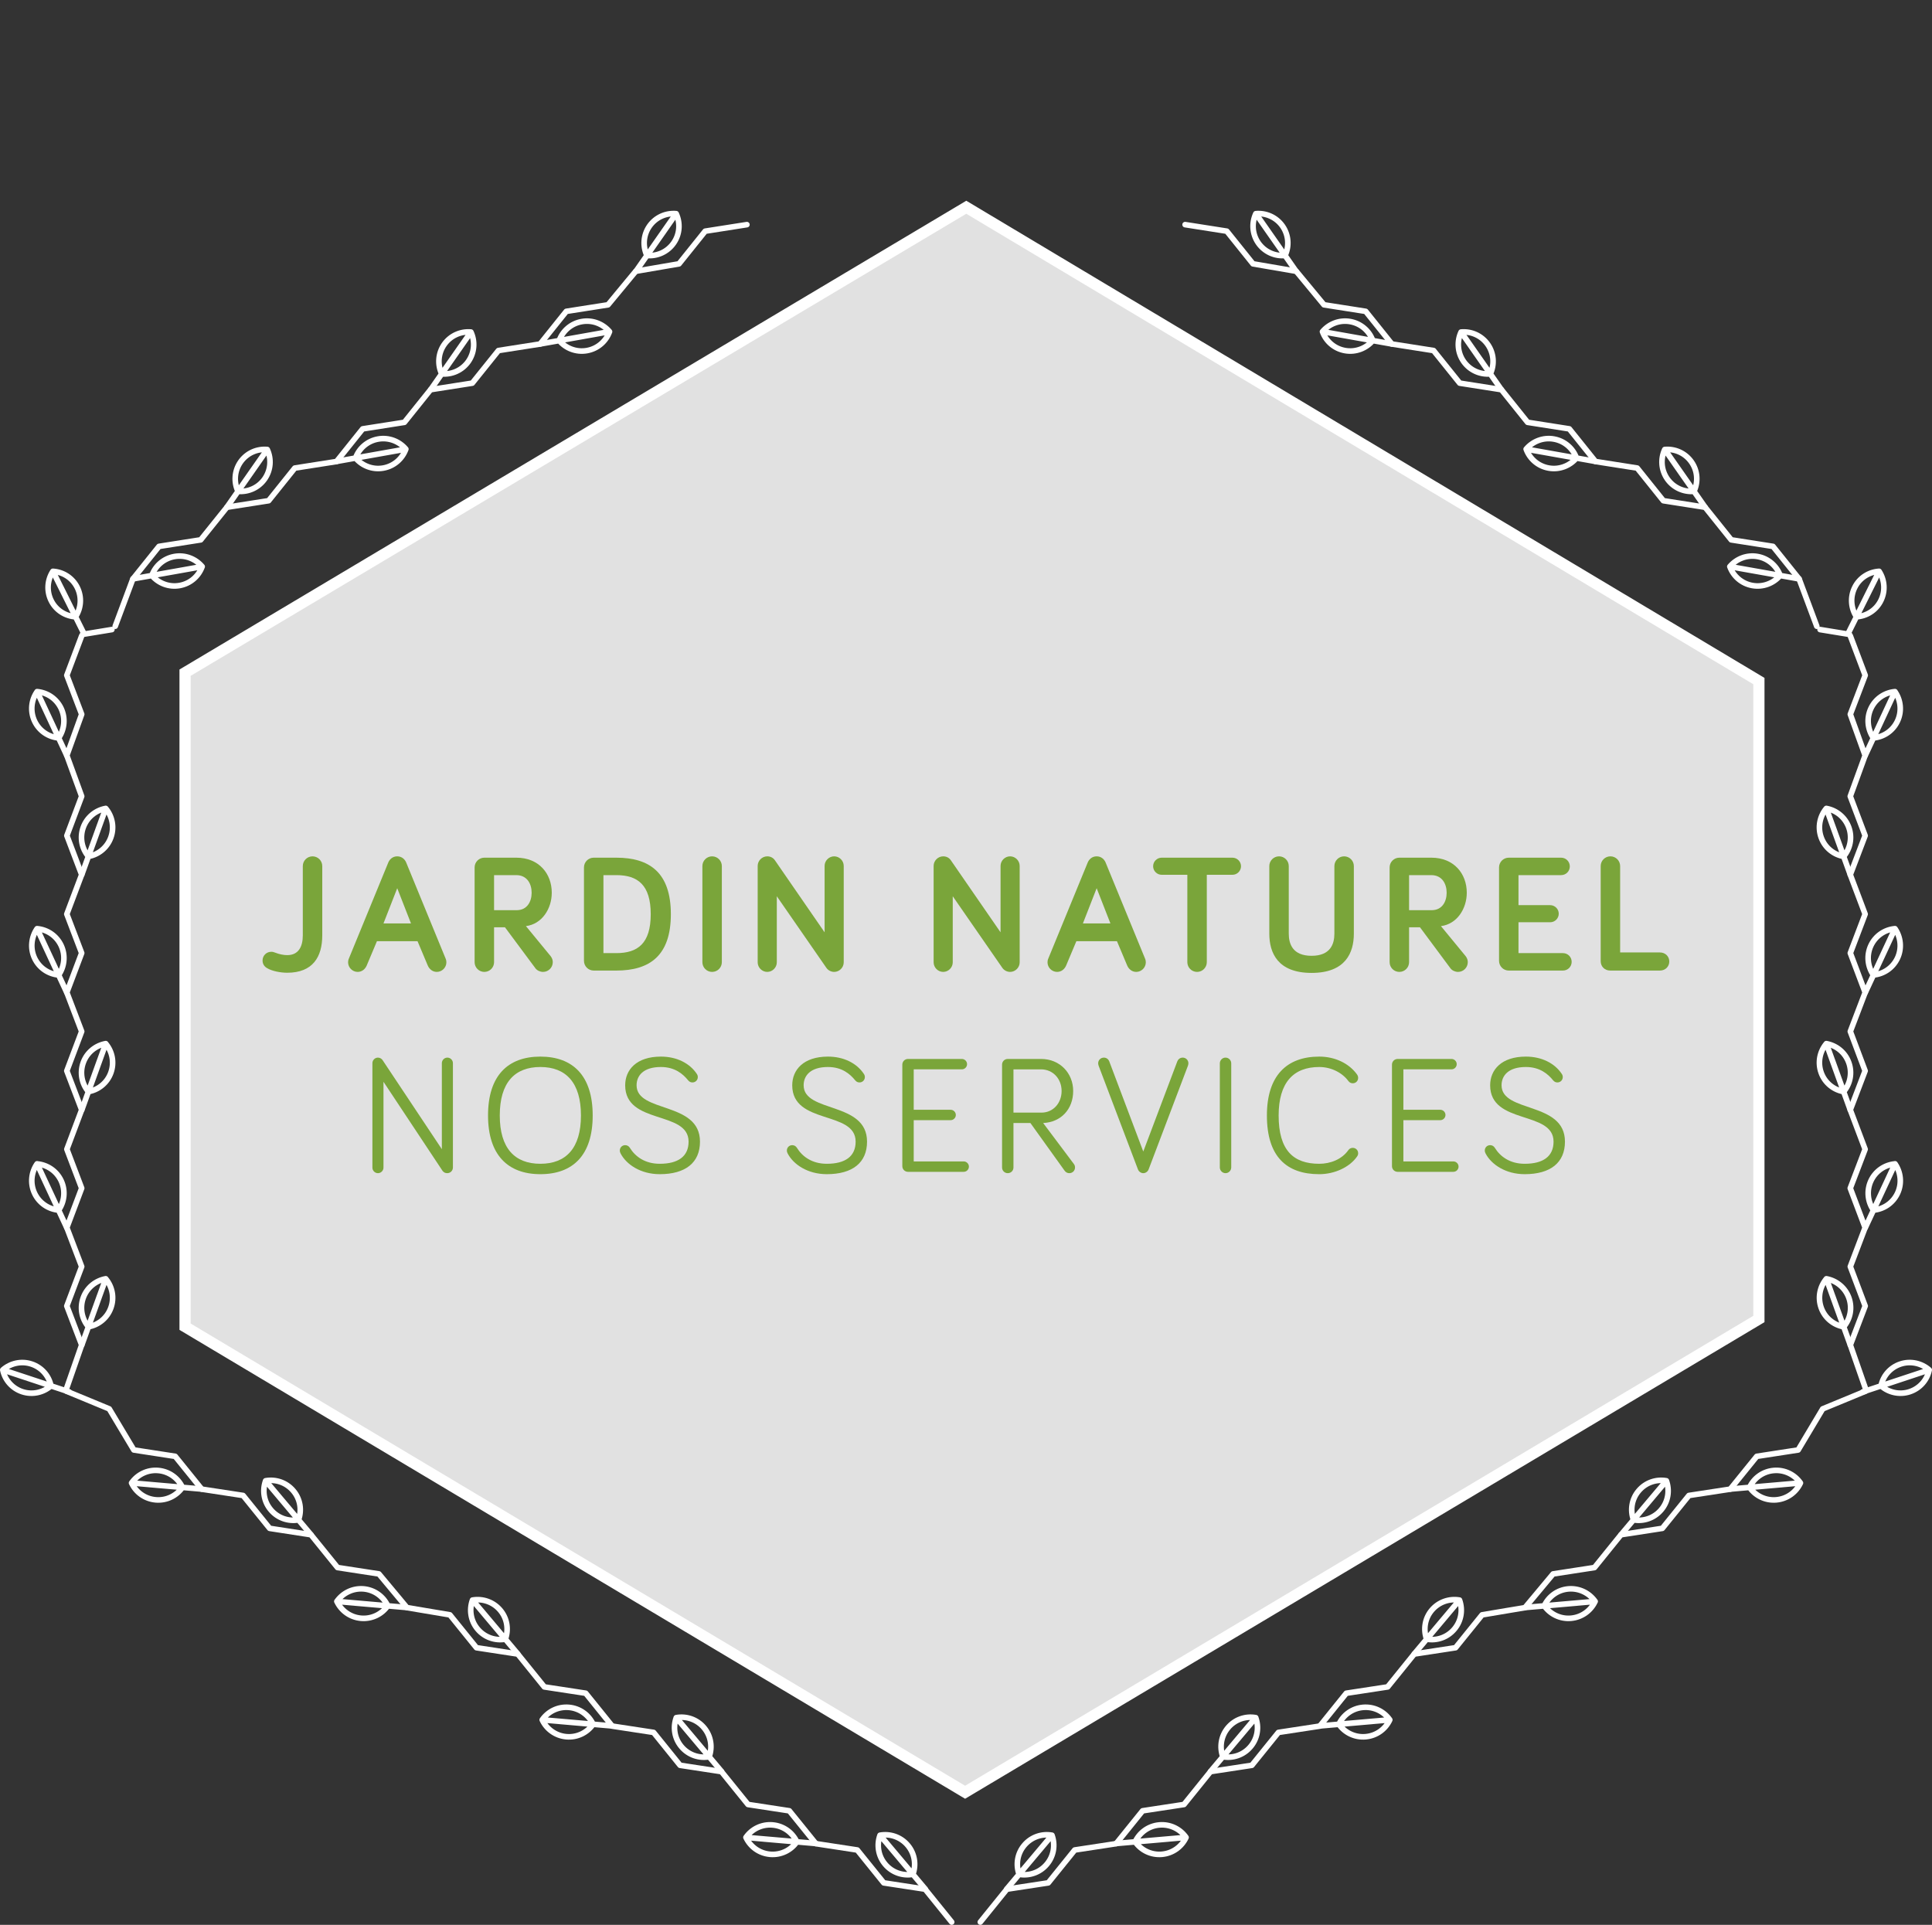 <?xml version="1.0" encoding="UTF-8"?><svg id="Calque_1" xmlns="http://www.w3.org/2000/svg" xmlns:xlink="http://www.w3.org/1999/xlink" viewBox="0 0 345.56 344.29"><rect x="0" y="0" width="345.56" height="344.29" fill="#333333" stroke="none"/><defs><style>.cls-1,.cls-2{fill:none;}.cls-2{stroke-linecap:round;stroke-linejoin:round;}.cls-2,.cls-3{stroke:#fff;}.cls-4{clip-path:url(#clippath);}.cls-5{fill:#7aa53a;}.cls-3{fill:rgba(255,255,255,.85);stroke-miterlimit:10;stroke-width:2px;}.cls-6{clip-path:url(#clippath-1);}.cls-7{clip-path:url(#clippath-4);}.cls-8{clip-path:url(#clippath-3);}.cls-9{clip-path:url(#clippath-2);}.cls-10{clip-path:url(#clippath-6);}.cls-11{clip-path:url(#clippath-5);}</style><clipPath id="clippath"><rect class="cls-1" x="0" width="345.56" height="344.29"/></clipPath><clipPath id="clippath-1"><rect class="cls-1" x="0" width="345.56" height="344.29"/></clipPath><clipPath id="clippath-2"><rect class="cls-1" x="0" width="345.56" height="344.29"/></clipPath><clipPath id="clippath-3"><rect class="cls-1" x="0" width="345.56" height="344.29"/></clipPath><clipPath id="clippath-4"><rect class="cls-1" x="0" width="345.56" height="344.29"/></clipPath><clipPath id="clippath-5"><rect class="cls-1" x="0" width="345.56" height="344.29"/></clipPath><clipPath id="clippath-6"><rect class="cls-1" x="0" width="345.56" height="344.29"/></clipPath></defs><polygon class="cls-3" points="314.6 235.92 314.6 121.82 172.83 37.07 33.1 120.32 33.1 237.3 172.62 320.57 314.6 235.92"/><g class="cls-4"><path class="cls-2" d="M36.06,266.34l-9.34-.81m-3.19-.28l9.1,.79m-9.1-.79c1.04-1.49,2.83-2.4,4.78-2.23,1.94,.17,3.55,1.37,4.32,3.02-1.05,1.49-2.83,2.4-4.78,2.23-1.95-.17-3.55-1.37-4.32-3.02Zm32.07,9.23l-6.03-7.17m-2.06-2.45l5.88,6.99m-5.88-6.99c1.79-.32,3.7,.3,4.96,1.8,1.26,1.49,1.54,3.48,.92,5.19-1.79,.32-3.7-.3-4.96-1.8-1.26-1.49-1.54-3.48-.92-5.19Zm25.26,22.67l-9.34-.81m-3.18-.28l9.1,.79m-9.1-.79c1.04-1.49,2.83-2.4,4.78-2.24,1.94,.17,3.55,1.37,4.32,3.02-1.04,1.49-2.83,2.4-4.78,2.23-1.94-.17-3.55-1.37-4.32-3.02Zm32.35,9.38l-6.03-7.17m-2.06-2.45l5.88,6.99m-5.88-6.99c1.79-.31,3.7,.31,4.96,1.8,1.26,1.49,1.54,3.48,.92,5.19-1.79,.32-3.7-.3-4.96-1.8-1.26-1.49-1.54-3.48-.92-5.19Zm24.99,22.51l-9.34-.81m-3.18-.28l9.1,.79m-9.1-.79c1.04-1.49,2.83-2.4,4.78-2.23,1.94,.17,3.55,1.37,4.32,3.02-1.05,1.49-2.83,2.4-4.78,2.23-1.94-.17-3.55-1.37-4.32-3.02Zm32.07,9.23l-6.03-7.17m-2.06-2.45l5.88,6.99m-5.88-6.99c1.79-.32,3.7,.3,4.96,1.8,1.26,1.5,1.54,3.48,.92,5.19-1.79,.32-3.7-.3-4.96-1.8-1.26-1.49-1.54-3.48-.92-5.19Zm24.98,22.51l-9.34-.81m-3.18-.28l9.1,.79m-9.1-.79c1.04-1.49,2.83-2.4,4.78-2.23,1.94,.17,3.55,1.37,4.32,3.02-1.04,1.49-2.83,2.4-4.78,2.23-1.95-.17-3.55-1.37-4.32-3.02Zm32.07,9.23l-6.03-7.17m-2.06-2.45l5.88,6.99m-5.88-6.99c1.79-.32,3.7,.3,4.96,1.8,1.26,1.49,1.54,3.48,.92,5.19-1.79,.32-3.7-.3-4.96-1.8-1.26-1.49-1.54-3.48-.92-5.19Z"/><polyline class="cls-2" points="170.22 343.79 165.47 337.91 158.07 336.78 153.33 330.9 145.93 329.77 141.18 323.89 133.79 322.76 129.04 316.88 121.64 315.75 116.9 309.87 109.5 308.74 104.76 302.86 97.36 301.73 92.61 295.85 85.22 294.72 80.47 288.84 72.79 287.55 67.77 281.52 60.37 280.38 55.62 274.51 48.23 273.37 43.48 267.49 36.08 266.36 31.34 260.49 23.94 259.35 19.54 252 11.85 248.82"/><path class="cls-2" d="M11.93,135.1l-3.95-8.49m-1.35-2.9l3.85,8.27m-3.85-8.27c1.81,.16,3.48,1.25,4.31,3.02,.82,1.77,.58,3.76-.45,5.26-1.81-.16-3.48-1.25-4.31-3.02-.82-1.77-.59-3.76,.45-5.25Zm8.01,32.71l3.18-8.81m1.09-3.01l-3.1,8.59m3.1-8.59c1.17,1.4,1.58,3.36,.92,5.19-.66,1.84-2.24,3.08-4.02,3.4-1.17-1.4-1.58-3.36-.92-5.19,.66-1.83,2.23-3.07,4.02-3.4Zm-6.98,32.9l-3.95-8.49m-1.35-2.9l3.85,8.28m-3.85-8.28c1.81,.16,3.48,1.25,4.31,3.02,.82,1.77,.58,3.76-.45,5.26-1.81-.16-3.48-1.25-4.31-3.02-.82-1.77-.58-3.76,.45-5.26Zm8.01,32.39l3.18-8.81m1.09-3.01l-3.1,8.59m3.1-8.59c1.17,1.4,1.58,3.36,.92,5.19-.66,1.84-2.24,3.07-4.02,3.39-1.17-1.39-1.58-3.36-.92-5.19,.66-1.84,2.23-3.07,4.02-3.4Zm-6.98,32.89l-3.95-8.49m-1.35-2.9l3.85,8.27m-3.85-8.27c1.81,.16,3.48,1.25,4.31,3.02,.82,1.77,.58,3.76-.45,5.25-1.81-.16-3.48-1.25-4.31-3.02-.82-1.77-.59-3.76,.45-5.26Zm8.01,32.38l3.18-8.81m1.09-3.01l-3.1,8.59m3.1-8.59c1.17,1.4,1.58,3.36,.92,5.19-.66,1.84-2.24,3.07-4.02,3.39-1.17-1.4-1.58-3.36-.92-5.19,.66-1.83,2.23-3.07,4.02-3.4Z"/></g><polyline class="cls-2" points="11.85 248.49 14.61 240.57 11.95 233.6 14.61 226.55 11.95 219.58 14.61 212.53 11.96 205.56 14.61 198.51 11.95 191.54 14.61 184.49 11.95 177.52 14.61 170.47 11.95 163.5 14.61 156.45 11.96 149.47 14.61 142.43 11.95 135.13 14.61 127.76 11.95 120.79 14.61 113.74"/><g class="cls-6"><path class="cls-2" d="M113.74,48.52l5.37-7.68m1.83-2.62l-5.23,7.48m5.23-7.48c.77,1.65,.67,3.65-.45,5.25-1.12,1.6-2.96,2.39-4.78,2.23-.77-1.65-.66-3.65,.45-5.25,1.12-1.6,2.96-2.39,4.78-2.23Zm-24.3,23.3l9.23-1.64m3.15-.56l-8.99,1.6m8.99-1.6c-.62,1.71-2.11,3.05-4.04,3.39-1.92,.34-3.79-.41-4.96-1.8,.62-1.71,2.11-3.05,4.04-3.39,1.92-.34,3.78,.41,4.96,1.8Zm-31.99,10.37l5.37-7.68m1.83-2.62l-5.23,7.48m5.23-7.48c.77,1.65,.66,3.65-.45,5.25-1.12,1.6-2.96,2.39-4.78,2.23-.77-1.65-.66-3.65,.45-5.25,1.12-1.6,2.96-2.39,4.78-2.23Zm-24.02,23.14l9.23-1.64m3.15-.56l-9,1.6m9-1.6c-.62,1.71-2.11,3.05-4.04,3.39-1.92,.34-3.78-.41-4.96-1.8,.62-1.71,2.11-3.05,4.04-3.39,1.92-.34,3.79,.41,4.96,1.8Zm-31.99,10.37l5.37-7.68m1.83-2.62l-5.23,7.48m5.23-7.48c.77,1.65,.66,3.65-.45,5.25-1.12,1.6-2.96,2.39-4.78,2.23-.77-1.65-.66-3.65,.45-5.25,1.12-1.6,2.96-2.39,4.78-2.23Zm-24.02,23.14l9.23-1.64m3.15-.56l-9,1.6m9-1.6c-.62,1.71-2.11,3.05-4.04,3.39-1.92,.34-3.78-.41-4.96-1.8,.62-1.71,2.11-3.05,4.04-3.39,1.92-.34,3.78,.41,4.96,1.8Z"/></g><polyline class="cls-2" points="20.61 112.01 23.76 103.57 28.44 97.73 35.9 96.56 40.58 90.73 48.05 89.56 52.73 83.72 60.19 82.55 64.87 76.71 72.33 75.54 77.01 69.7 84.47 68.53 89.15 62.7 96.61 61.53 101.29 55.69 108.75 54.52 113.71 48.52 121.45 47.19 126.13 41.35 133.59 40.18"/><g class="cls-9"><path class="cls-2" d="M15.03,113.37l-4.15-8.34m-1.42-2.84l4.05,8.13m-4.05-8.13c1.8,.11,3.49,1.15,4.36,2.89,.86,1.74,.68,3.72-.31,5.24-1.8-.11-3.5-1.15-4.36-2.89-.86-1.74-.68-3.72,.31-5.24Z"/></g><line class="cls-2" x1="14.77" y1="113.47" x2="20.01" y2="112.61"/><g class="cls-8"><path class="cls-2" d="M12.37,248.96l-8.85-2.93m-3.02-1l8.62,2.86m-8.62-2.86c1.36-1.19,3.3-1.66,5.14-1.05,1.84,.61,3.12,2.14,3.48,3.9-1.36,1.19-3.3,1.66-5.14,1.05-1.84-.61-3.12-2.14-3.48-3.9Z"/><path class="cls-2" d="M309.5,266.34l9.34-.81m3.19-.28l-9.1,.79m9.1-.79c-1.04-1.49-2.83-2.4-4.78-2.23s-3.55,1.37-4.32,3.02c1.05,1.49,2.83,2.4,4.78,2.23,1.95-.17,3.55-1.37,4.32-3.02Zm-32.07,9.23l6.03-7.17m2.06-2.45l-5.88,6.99m5.88-6.99c-1.79-.32-3.7,.3-4.96,1.8-1.26,1.49-1.54,3.48-.92,5.19,1.79,.32,3.7-.3,4.96-1.8,1.26-1.49,1.54-3.48,.92-5.19Zm-25.26,22.67l9.34-.81m3.18-.28l-9.1,.79m9.1-.79c-1.04-1.49-2.83-2.4-4.78-2.24-1.95,.17-3.55,1.37-4.32,3.02,1.05,1.49,2.83,2.4,4.78,2.23,1.94-.17,3.55-1.37,4.32-3.02Zm-32.35,9.38l6.03-7.17m2.06-2.45l-5.88,6.99m5.88-6.99c-1.79-.31-3.7,.31-4.96,1.8-1.26,1.49-1.54,3.48-.92,5.19,1.79,.32,3.7-.3,4.96-1.8,1.26-1.49,1.54-3.48,.92-5.19Zm-24.99,22.51l9.34-.81m3.18-.28l-9.1,.79m9.1-.79c-1.04-1.49-2.83-2.4-4.78-2.23-1.95,.17-3.55,1.37-4.32,3.02,1.04,1.49,2.83,2.4,4.78,2.23,1.95-.17,3.55-1.37,4.32-3.02Zm-32.07,9.23l6.03-7.17m2.06-2.45l-5.88,6.99m5.88-6.99c-1.79-.32-3.7,.3-4.96,1.8-1.26,1.5-1.54,3.48-.92,5.19,1.79,.32,3.7-.3,4.96-1.8,1.26-1.49,1.54-3.48,.92-5.19Zm-24.98,22.51l9.34-.81m3.18-.28l-9.1,.79m9.1-.79c-1.04-1.49-2.83-2.4-4.78-2.23-1.94,.17-3.55,1.37-4.32,3.02,1.04,1.49,2.83,2.4,4.78,2.23,1.94-.17,3.55-1.37,4.32-3.02Zm-32.07,9.23l6.03-7.17m2.06-2.45l-5.88,6.99m5.88-6.99c-1.79-.32-3.7,.3-4.96,1.8-1.26,1.49-1.54,3.48-.92,5.19,1.79,.32,3.7-.3,4.96-1.8,1.26-1.49,1.54-3.48,.92-5.19Z"/><polyline class="cls-2" points="175.34 343.79 180.09 337.91 187.49 336.78 192.23 330.9 199.63 329.77 204.37 323.89 211.77 322.76 216.51 316.88 223.91 315.75 228.66 309.87 236.06 308.74 240.8 302.86 248.2 301.73 252.95 295.85 260.34 294.72 265.09 288.84 272.76 287.55 277.79 281.52 285.19 280.38 289.93 274.51 297.33 273.37 302.08 267.49 309.47 266.36 314.22 260.49 321.62 259.35 326.01 252 333.71 248.82"/><path class="cls-2" d="M333.63,135.1l3.96-8.49m1.35-2.9l-3.85,8.27m3.85-8.27c-1.81,.16-3.48,1.25-4.31,3.02-.82,1.77-.58,3.76,.45,5.26,1.81-.16,3.48-1.25,4.31-3.02,.82-1.77,.58-3.76-.45-5.25Zm-8.01,32.71l-3.18-8.81m-1.09-3.01l3.1,8.59m-3.1-8.59c-1.17,1.4-1.58,3.36-.92,5.19,.66,1.84,2.24,3.08,4.02,3.4,1.17-1.4,1.58-3.36,.92-5.19-.66-1.83-2.23-3.07-4.02-3.4Zm6.98,32.9l3.95-8.49m1.35-2.9l-3.85,8.28m3.85-8.28c-1.81,.16-3.48,1.25-4.31,3.02-.82,1.77-.58,3.76,.45,5.26,1.81-.16,3.48-1.25,4.31-3.02,.82-1.77,.58-3.76-.45-5.26Zm-8.01,32.39l-3.18-8.81m-1.09-3.01l3.1,8.59m-3.1-8.59c-1.17,1.4-1.58,3.36-.92,5.19,.66,1.84,2.24,3.07,4.02,3.39,1.17-1.39,1.58-3.36,.92-5.19-.66-1.84-2.23-3.07-4.02-3.4Zm6.98,32.89l3.96-8.49m1.35-2.9l-3.85,8.27m3.85-8.27c-1.81,.16-3.48,1.25-4.31,3.02-.82,1.77-.58,3.76,.45,5.25,1.81-.16,3.48-1.25,4.31-3.02,.82-1.77,.58-3.76-.45-5.26Zm-8.01,32.38l-3.18-8.81m-1.09-3.01l3.1,8.59m-3.1-8.59c-1.17,1.4-1.58,3.36-.92,5.19,.66,1.84,2.24,3.07,4.02,3.39,1.17-1.4,1.58-3.36,.92-5.19-.66-1.83-2.24-3.07-4.02-3.4Z"/></g><polyline class="cls-2" points="333.71 248.49 330.95 240.57 333.61 233.6 330.95 226.55 333.6 219.58 330.94 212.53 333.6 205.56 330.94 198.51 333.6 191.54 330.95 184.49 333.61 177.52 330.95 170.47 333.6 163.5 330.94 156.45 333.6 149.47 330.94 142.43 333.6 135.13 330.95 127.76 333.61 120.79 330.95 113.74"/><g class="cls-7"><path class="cls-2" d="M231.82,48.52l-5.37-7.68m-1.83-2.62l5.23,7.48m-5.23-7.48c-.77,1.65-.66,3.65,.45,5.25,1.12,1.6,2.96,2.39,4.78,2.23,.77-1.65,.66-3.65-.45-5.25-1.12-1.6-2.96-2.39-4.78-2.23Zm24.3,23.3l-9.23-1.64m-3.15-.56l8.99,1.6m-8.99-1.6c.62,1.71,2.11,3.05,4.04,3.39,1.92,.34,3.79-.41,4.96-1.8-.62-1.71-2.11-3.05-4.04-3.39-1.92-.34-3.78,.41-4.96,1.8Zm31.99,10.37l-5.37-7.68m-1.83-2.62l5.23,7.48m-5.23-7.48c-.77,1.65-.66,3.65,.45,5.25,1.12,1.6,2.96,2.39,4.78,2.23,.77-1.65,.66-3.65-.45-5.25-1.12-1.6-2.96-2.39-4.78-2.23Zm24.02,23.14l-9.23-1.64m-3.15-.56l9,1.6m-9-1.6c.62,1.71,2.11,3.05,4.04,3.39,1.92,.34,3.78-.41,4.96-1.8-.62-1.71-2.11-3.05-4.04-3.39-1.92-.34-3.79,.41-4.96,1.8Zm31.99,10.37l-5.37-7.68m-1.83-2.62l5.23,7.48m-5.23-7.48c-.77,1.65-.66,3.65,.45,5.25,1.12,1.6,2.96,2.39,4.78,2.23,.77-1.65,.67-3.65-.45-5.25-1.12-1.6-2.96-2.39-4.78-2.23Zm24.02,23.14l-9.23-1.64m-3.15-.56l8.99,1.6m-8.99-1.6c.62,1.71,2.11,3.05,4.04,3.39,1.92,.34,3.79-.41,4.96-1.8-.62-1.71-2.12-3.05-4.04-3.39-1.92-.34-3.78,.41-4.96,1.8Z"/></g><polyline class="cls-2" points="324.95 112.01 321.8 103.57 317.12 97.73 309.65 96.56 304.98 90.73 297.51 89.56 292.83 83.72 285.37 82.55 280.69 76.71 273.23 75.54 268.55 69.7 261.09 68.53 256.41 62.7 248.95 61.53 244.27 55.69 236.81 54.52 231.85 48.52 224.11 47.19 219.43 41.35 211.97 40.18"/><g class="cls-11"><path class="cls-2" d="M330.53,113.37l4.15-8.34m1.42-2.84l-4.05,8.13m4.05-8.13c-1.8,.11-3.5,1.15-4.36,2.89-.86,1.74-.68,3.72,.31,5.24,1.8-.11,3.5-1.15,4.36-2.89,.86-1.74,.68-3.72-.31-5.24Z"/></g><line class="cls-2" x1="330.79" y1="113.47" x2="325.54" y2="112.61"/><g class="cls-10"><path class="cls-2" d="M333.19,248.96l8.85-2.93m3.02-1l-8.62,2.86m8.62-2.86c-1.36-1.19-3.3-1.66-5.14-1.05-1.84,.61-3.12,2.14-3.48,3.9,1.36,1.19,3.3,1.66,5.14,1.05,1.84-.61,3.12-2.14,3.48-3.9Z"/></g><g><path class="cls-5" d="M54.16,154.91c0-.96,.78-1.74,1.74-1.74s1.74,.78,1.74,1.74v12.39c0,3.84-1.68,6.69-6.27,6.69-1.2,0-2.73-.3-3.57-.81-.51-.27-.84-.75-.84-1.38,0-.87,.69-1.56,1.56-1.56,.27,0,.45,.06,.69,.15,.75,.3,1.53,.45,2.16,.45,2.01,0,2.79-1.5,2.79-3.54v-12.39Z"/><path class="cls-5" d="M67.42,168.35l-1.83,4.35c-.27,.63-.84,1.14-1.62,1.14-.93,0-1.71-.78-1.71-1.71,0-.18,.03-.42,.12-.63l7.08-17.25c.18-.42,.66-1.08,1.59-1.08s1.41,.66,1.59,1.08l7.08,17.25c.09,.21,.12,.45,.12,.63,0,.93-.78,1.71-1.71,1.71-.78,0-1.35-.51-1.62-1.14l-1.83-4.35h-7.26Zm3.63-9.48l-2.46,6.3h4.92l-2.46-6.3Z"/><path class="cls-5" d="M88.37,165.86v6.24c0,.96-.78,1.74-1.74,1.74s-1.74-.78-1.74-1.74v-16.95c0-.96,.78-1.74,1.74-1.74h5.73c4.05,0,6.33,2.88,6.33,6.27,0,2.85-1.74,5.61-4.62,5.97l4.44,5.4c.27,.36,.36,.72,.36,1.05,0,.96-.78,1.74-1.74,1.74-.51,0-1.05-.24-1.35-.63l-5.46-7.35h-1.95Zm0-9.33v6.27h4.05c1.86,0,2.67-1.53,2.67-3.12s-.81-3.15-2.76-3.15h-3.96Z"/><path class="cls-5" d="M110.24,153.41c5.97,0,9.75,2.7,9.75,10.11s-3.78,10.08-9.75,10.08h-4.05c-.96,0-1.74-.78-1.74-1.74v-16.71c0-.96,.78-1.74,1.74-1.74h4.05Zm-2.31,17.07h2.31c3.84,0,6.15-1.74,6.15-6.96s-2.31-6.99-6.15-6.99h-2.31v13.95Z"/><path class="cls-5" d="M129.11,172.1c0,.96-.78,1.74-1.74,1.74s-1.74-.78-1.74-1.74v-17.19c0-.96,.78-1.74,1.74-1.74s1.74,.78,1.74,1.74v17.19Z"/><path class="cls-5" d="M150.91,154.88v17.25c0,.93-.78,1.71-1.71,1.71-.57,0-1.11-.3-1.41-.75l-8.85-12.78v11.82c0,.93-.78,1.71-1.71,1.71s-1.71-.78-1.71-1.71v-17.25c0-.93,.78-1.71,1.71-1.71,.6,0,1.08,.27,1.38,.72l8.88,12.87v-11.88c0-.93,.78-1.71,1.71-1.71s1.71,.78,1.71,1.71Z"/><path class="cls-5" d="M182.38,154.88v17.25c0,.93-.78,1.71-1.71,1.71-.57,0-1.11-.3-1.41-.75l-8.85-12.78v11.82c0,.93-.78,1.71-1.71,1.71s-1.71-.78-1.71-1.71v-17.25c0-.93,.78-1.71,1.71-1.71,.6,0,1.08,.27,1.38,.72l8.88,12.87v-11.88c0-.93,.78-1.71,1.71-1.71s1.71,.78,1.71,1.71Z"/><path class="cls-5" d="M192.52,168.35l-1.83,4.35c-.27,.63-.84,1.14-1.62,1.14-.93,0-1.71-.78-1.71-1.71,0-.18,.03-.42,.12-.63l7.08-17.25c.18-.42,.66-1.08,1.59-1.08s1.41,.66,1.59,1.08l7.08,17.25c.09,.21,.12,.45,.12,.63,0,.93-.78,1.71-1.71,1.71-.78,0-1.35-.51-1.62-1.14l-1.83-4.35h-7.26Zm3.63-9.48l-2.46,6.3h4.92l-2.46-6.3Z"/><path class="cls-5" d="M215.85,156.47v15.63c0,.96-.78,1.74-1.74,1.74s-1.74-.78-1.74-1.74v-15.63h-4.59c-.84,0-1.53-.69-1.53-1.53s.69-1.53,1.53-1.53h12.66c.84,0,1.53,.69,1.53,1.53s-.69,1.53-1.53,1.53h-4.59Z"/><path class="cls-5" d="M227.03,167v-12.09c0-.96,.78-1.74,1.74-1.74s1.74,.78,1.74,1.74v12.09c0,1.83,.69,3.96,4.08,3.96s4.08-2.13,4.08-3.96v-12.09c0-.96,.78-1.74,1.74-1.74s1.74,.78,1.74,1.74v12.09c0,3.42-1.5,7.02-7.56,7.02s-7.56-3.6-7.56-7.02Z"/><path class="cls-5" d="M252.03,165.86v6.24c0,.96-.78,1.74-1.74,1.74s-1.74-.78-1.74-1.74v-16.95c0-.96,.78-1.74,1.74-1.74h5.73c4.05,0,6.33,2.88,6.33,6.27,0,2.85-1.74,5.61-4.62,5.97l4.44,5.4c.27,.36,.36,.72,.36,1.05,0,.96-.78,1.74-1.74,1.74-.51,0-1.05-.24-1.35-.63l-5.46-7.35h-1.95Zm0-9.33v6.27h4.05c1.86,0,2.67-1.53,2.67-3.12s-.81-3.15-2.76-3.15h-3.96Z"/><path class="cls-5" d="M271.6,161.9h5.67c.84,0,1.53,.69,1.53,1.53s-.69,1.53-1.53,1.53h-5.67v5.52h7.95c.87,0,1.56,.69,1.56,1.56s-.69,1.56-1.56,1.56h-9.69c-.96,0-1.74-.78-1.74-1.74v-16.71c0-.96,.78-1.74,1.74-1.74h9.36c.87,0,1.56,.69,1.56,1.56s-.69,1.56-1.56,1.56h-7.62v5.37Z"/><path class="cls-5" d="M296.89,170.36c.99,0,1.68,.72,1.68,1.62s-.69,1.62-1.68,1.62h-8.88c-.99,0-1.71-.72-1.71-1.68v-17.01c0-.96,.78-1.74,1.74-1.74s1.74,.78,1.74,1.74v15.45h7.11Z"/><path class="cls-5" d="M81.01,190.16v18.66c0,.57-.45,1.02-1.02,1.02-.36,0-.63-.15-.84-.42l-10.56-15.93v15.36c0,.54-.45,.99-.99,.99s-.99-.45-.99-.99v-18.69c0-.54,.45-.99,.99-.99,.36,0,.66,.21,.81,.42l10.62,15.96v-15.39c0-.54,.45-.99,.99-.99s.99,.45,.99,.99Z"/><path class="cls-5" d="M87.29,199.52c0-7.11,3.54-10.53,9.36-10.53s9.36,3.42,9.36,10.53-3.54,10.5-9.36,10.5-9.36-3.45-9.36-10.5Zm2.1,0c0,5.85,2.67,8.64,7.26,8.64s7.26-2.79,7.26-8.64-2.67-8.67-7.26-8.67-7.26,2.79-7.26,8.67Z"/><path class="cls-5" d="M118.21,190.85c-3.15,0-4.35,1.56-4.35,3.27,0,4.98,11.34,2.85,11.34,10.08,0,3.75-2.58,5.82-7.2,5.82-3.42,0-5.97-1.74-6.99-3.69-.12-.24-.15-.36-.15-.54,0-.54,.42-.96,.96-.96,.36,0,.66,.18,.84,.48,.96,1.56,2.7,2.85,5.34,2.85,3.3,0,5.16-1.32,5.16-3.96,0-5.61-11.34-2.97-11.34-10.08,0-2.76,2.01-5.13,6.39-5.13,2.85,0,5.16,1.2,6.42,3.09,.12,.18,.18,.36,.18,.57,0,.54-.42,.96-.96,.96-.27,0-.54-.09-.78-.39-.9-1.11-2.34-2.37-4.86-2.37Z"/><path class="cls-5" d="M148.09,190.85c-3.15,0-4.35,1.56-4.35,3.27,0,4.98,11.34,2.85,11.34,10.08,0,3.75-2.58,5.82-7.2,5.82-3.42,0-5.97-1.74-6.99-3.69-.12-.24-.15-.36-.15-.54,0-.54,.42-.96,.96-.96,.36,0,.66,.18,.84,.48,.96,1.56,2.7,2.85,5.34,2.85,3.3,0,5.16-1.32,5.16-3.96,0-5.61-11.34-2.97-11.34-10.08,0-2.76,2.01-5.13,6.39-5.13,2.85,0,5.16,1.2,6.42,3.09,.12,.18,.18,.36,.18,.57,0,.54-.42,.96-.96,.96-.27,0-.54-.09-.78-.39-.9-1.11-2.34-2.37-4.86-2.37Z"/><path class="cls-5" d="M162.41,209.6c-.57,0-1.02-.45-1.02-1.02v-18.15c0-.57,.45-1.02,1.02-1.02h9.63c.51,0,.93,.42,.93,.93s-.42,.93-.93,.93h-8.61v7.23h6.6c.51,0,.93,.42,.93,.93s-.42,.93-.93,.93h-6.6v7.38h8.94c.51,0,.93,.42,.93,.93s-.42,.93-.93,.93h-9.96Z"/><path class="cls-5" d="M181.27,208.82c0,.57-.45,1.02-1.02,1.02s-1.02-.45-1.02-1.02v-18.39c0-.57,.45-1.02,1.02-1.02h5.97c3.33,0,5.73,2.52,5.73,5.73s-2.13,5.58-5.37,5.73l5.49,7.32c.15,.18,.21,.42,.21,.63,0,.57-.45,1.02-1.02,1.02-.3,0-.63-.12-.87-.48l-6.09-8.49h-3.03v7.95Zm0-9.81h5.01c2.1,0,3.6-1.71,3.6-3.87s-1.53-3.87-3.69-3.87h-4.92v7.74Z"/><path class="cls-5" d="M210.58,189.83c.09-.24,.39-.66,.96-.66s1.02,.45,1.02,1.02c0,.18-.06,.36-.09,.45l-7.02,18.51c-.15,.42-.57,.69-.96,.69s-.81-.27-.96-.69l-7.02-18.51c-.03-.09-.09-.27-.09-.45,0-.57,.45-1.02,1.02-1.02s.87,.42,.96,.66l6.09,16.14,6.09-16.14Z"/><path class="cls-5" d="M220.22,208.82c0,.54-.45,1.02-1.02,1.02s-1.02-.48-1.02-1.02v-18.63c0-.54,.45-1.02,1.02-1.02s1.02,.48,1.02,1.02v18.63Z"/><path class="cls-5" d="M226.6,199.52c0-7.11,3.54-10.53,9.36-10.53,2.85,0,5.34,1.23,6.75,3.18,.15,.21,.21,.42,.21,.63,0,.54-.42,.96-.96,.96-.27,0-.54-.09-.78-.39-1.02-1.41-2.97-2.52-5.22-2.52-4.62,0-7.26,2.79-7.26,8.67,0,6.24,2.64,8.64,7.26,8.64,1.98,0,4.05-.78,5.22-2.46,.21-.3,.54-.39,.78-.39,.54,0,.96,.42,.96,.96,0,.24-.06,.39-.18,.57-1.32,1.92-4.02,3.18-6.78,3.18-5.82,0-9.36-3.12-9.36-10.5Z"/><path class="cls-5" d="M249.99,209.6c-.57,0-1.02-.45-1.02-1.02v-18.15c0-.57,.45-1.02,1.02-1.02h9.63c.51,0,.93,.42,.93,.93s-.42,.93-.93,.93h-8.61v7.23h6.6c.51,0,.93,.42,.93,.93s-.42,.93-.93,.93h-6.6v7.38h8.94c.51,0,.93,.42,.93,.93s-.42,.93-.93,.93h-9.96Z"/><path class="cls-5" d="M272.92,190.85c-3.15,0-4.35,1.56-4.35,3.27,0,4.98,11.34,2.85,11.34,10.08,0,3.75-2.58,5.82-7.2,5.82-3.42,0-5.97-1.74-6.99-3.69-.12-.24-.15-.36-.15-.54,0-.54,.42-.96,.96-.96,.36,0,.66,.18,.84,.48,.96,1.56,2.7,2.85,5.34,2.85,3.3,0,5.16-1.32,5.16-3.96,0-5.61-11.34-2.97-11.34-10.08,0-2.76,2.01-5.13,6.39-5.13,2.85,0,5.16,1.2,6.42,3.09,.12,.18,.18,.36,.18,.57,0,.54-.42,.96-.96,.96-.27,0-.54-.09-.78-.39-.9-1.11-2.34-2.37-4.86-2.37Z"/></g></svg>